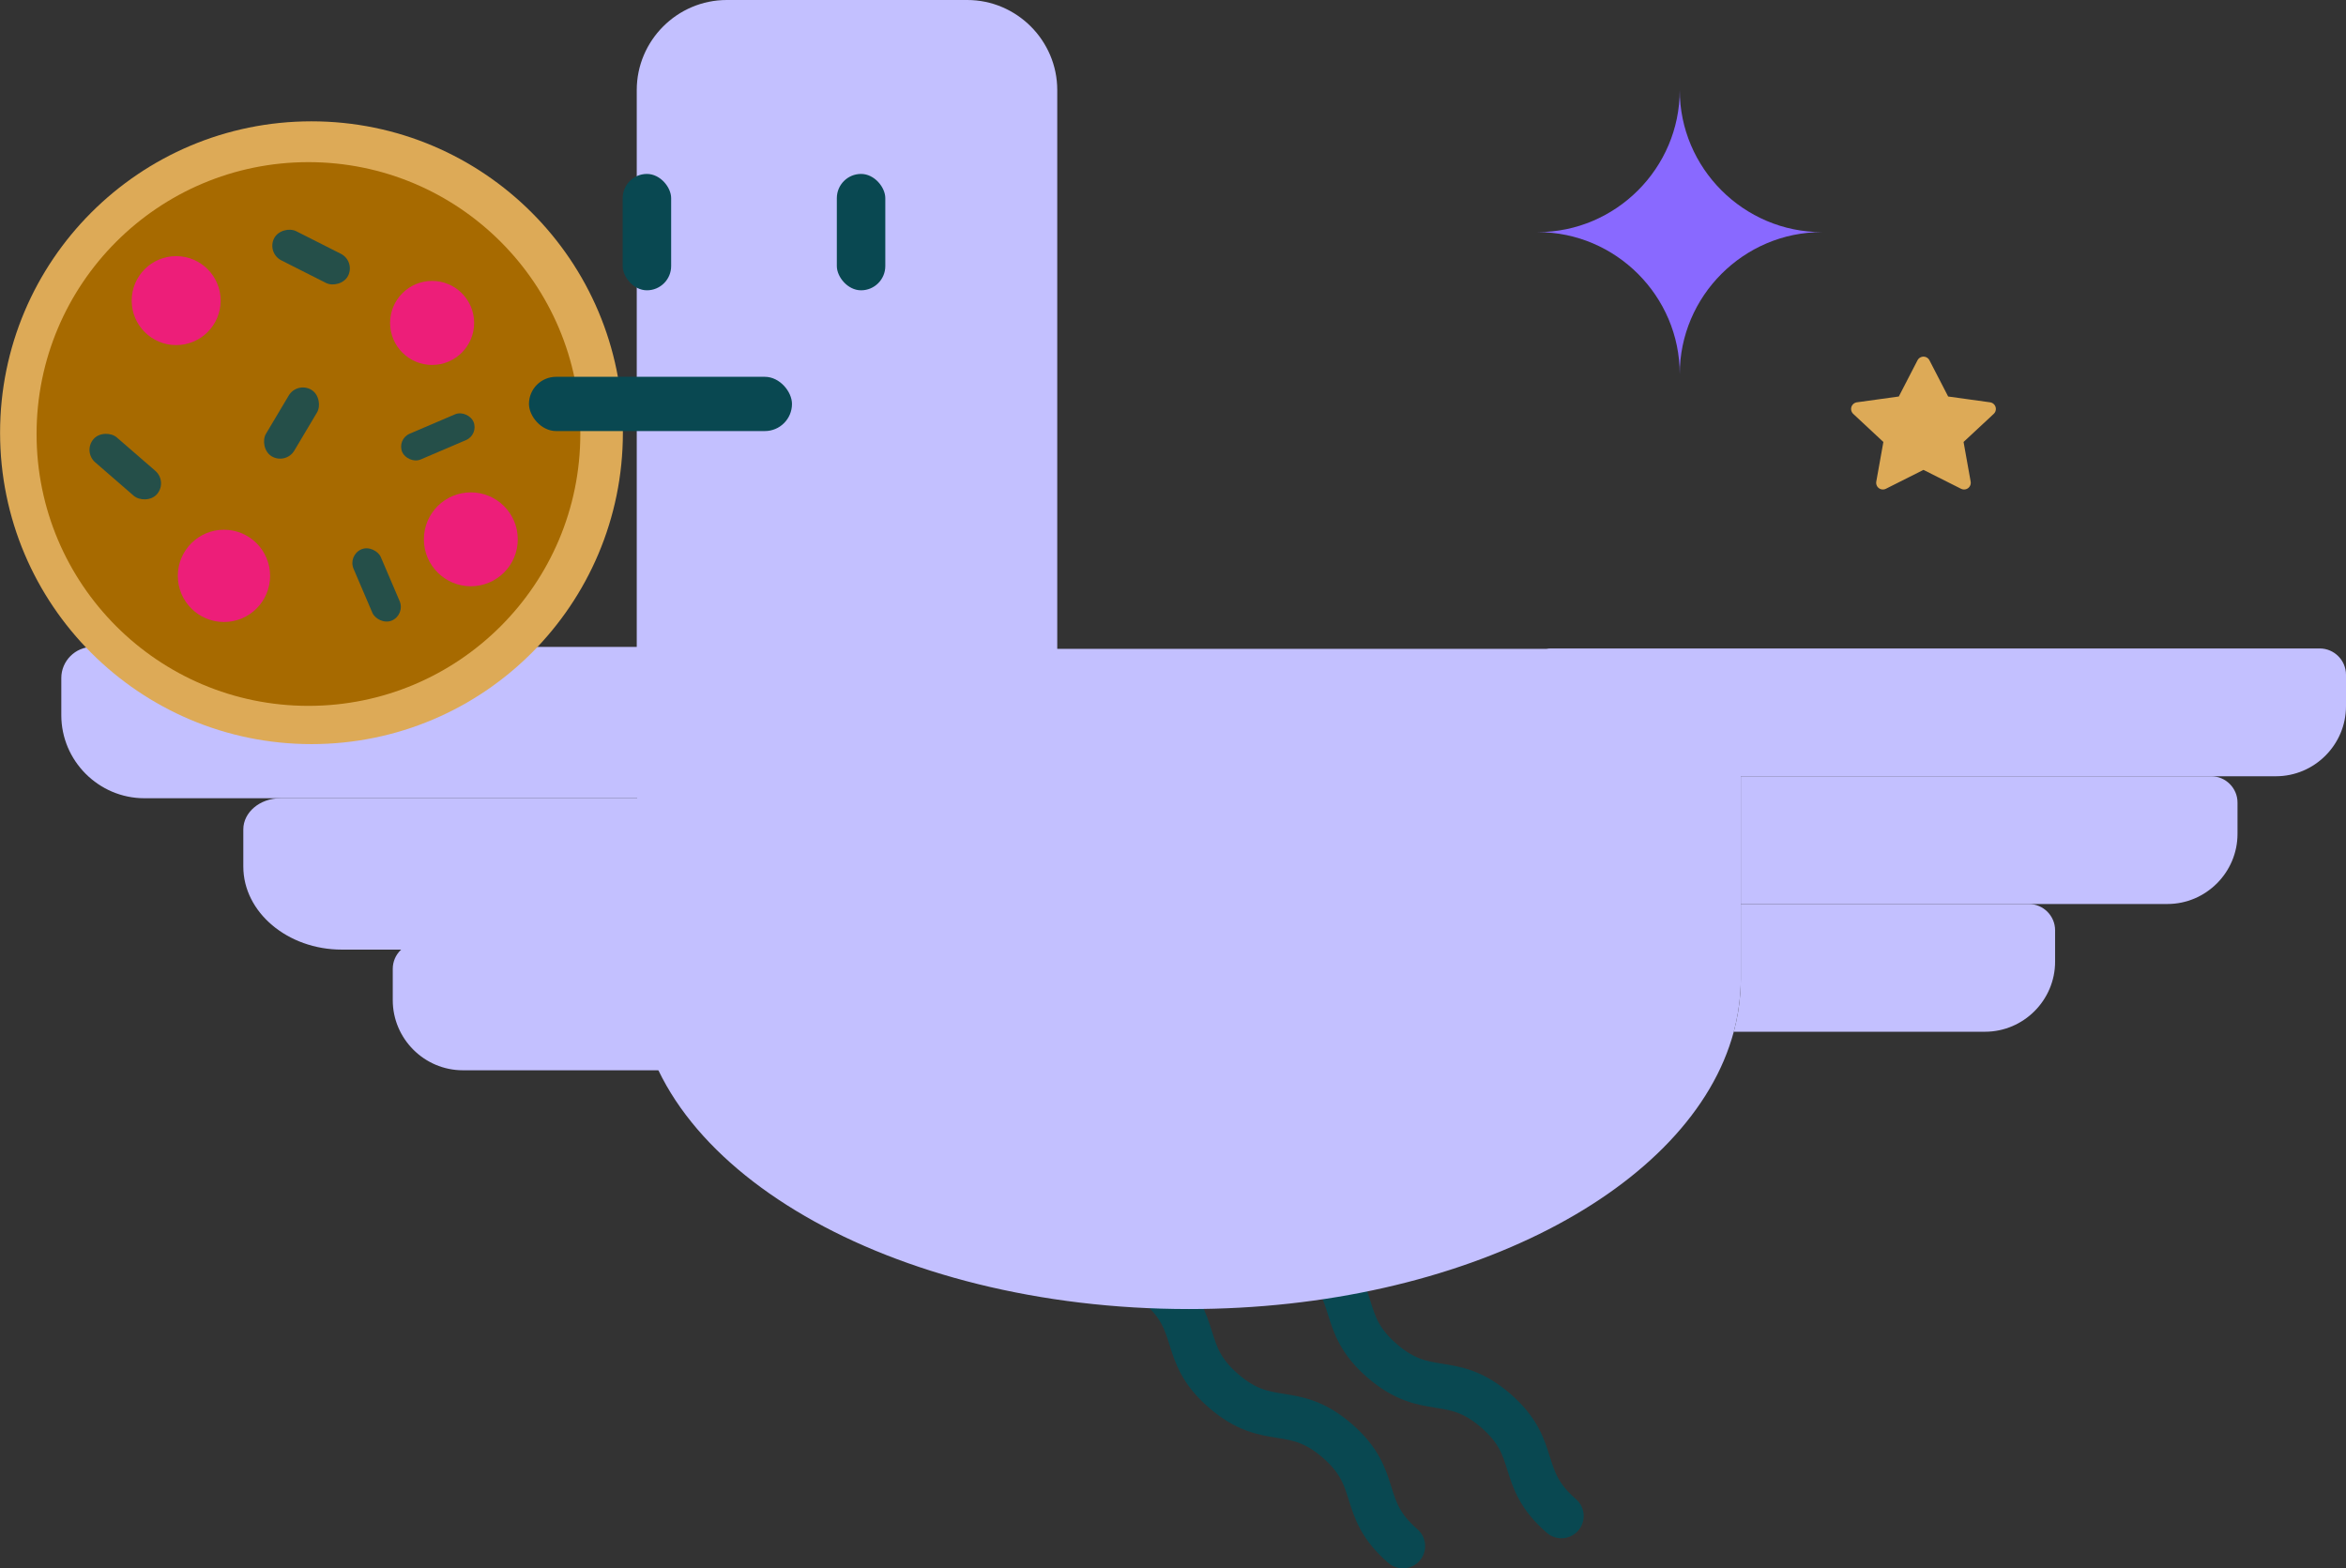 <svg xmlns="http://www.w3.org/2000/svg" id="Layer_2" viewBox="0 0 895.44 598.66"><rect x="0" y="0" width="895.44" height="598.66" fill="#333333" stroke="none"/><defs><style>.cls-1{fill:#a76a00;}.cls-1,.cls-2,.cls-3,.cls-4,.cls-5,.cls-6,.cls-7,.cls-8{stroke-width:0px;}.cls-2{fill:#254f49;}.cls-3{fill:#094851;}.cls-4,.cls-9{fill:#ddaa57;}.cls-10{fill:none;stroke:#094851;stroke-width:17px;}.cls-10,.cls-9{stroke-linecap:round;stroke-linejoin:round;}.cls-5{fill:#c3c0ff;}.cls-6{fill:#8969ff;}.cls-9{stroke:#ddaa57;stroke-width:5.12px;}.cls-7{fill:#ed1e79;}.cls-8{fill:#f2f2f2;}</style></defs><g id="Layer_1-2"><path class="cls-10" d="M441.98,490.72c17.1,14.81,7.94,25.39,25.05,40.2s26.27,4.22,43.38,19.03c17.11,14.81,7.94,25.39,25.05,40.2"></path><path class="cls-10" d="M502.49,479.23c17.1,14.81,7.94,25.39,25.05,40.2,17.11,14.81,26.27,4.22,43.38,19.03,17.11,14.81,7.94,25.39,25.05,40.2"></path><path class="cls-5" d="M895.44,257.57v11.98c0,14.71-12.03,26.75-26.75,26.75h-204.24v77.38c0,1.66-.06,3.29-.16,4.92,0,.01,0,.02-.01.03-.33,5.15-1.18,10.22-2.52,15.19-16.1,60.02-103.08,105.85-207.97,105.85-113.88,0-206.67-54.05-210.52-121.61-.01-.07-.01-.12-.01-.19-.02-.3-.05-.62-.06-.92v-77.53c-.1-1.07-.16-2.16-.16-3.26V34.37c0-18.91,15.46-34.37,34.36-34.37h91.78c18.89,0,34.36,15.47,34.36,34.37v213.3h186.69c.55-.1,1.12-.15,1.7-.15h293.48c5.52,0,10.03,4.52,10.03,10.04Z"></path><path class="cls-5" d="M854.03,306.33v11.97c0,14.71-12.04,26.76-26.76,26.76h-162.82v-48.76h179.54c5.52,0,10.04,4.52,10.04,10.04Z"></path><path class="cls-5" d="M784.41,355.09v11.97c0,14.71-12.03,26.76-26.75,26.76h-95.9c1.34-4.97,2.2-10.04,2.52-15.19.01-.01.01-.02.01-.03.1-1.63.16-3.27.16-4.92v-28.62h109.92c5.52,0,10.04,4.52,10.04,10.04Z"></path><rect class="cls-3" x="237.67" y="66.39" width="18.5" height="44.42" rx="9.25" ry="9.25"></rect><rect class="cls-3" x="319.41" y="66.39" width="18.5" height="44.42" rx="9.25" ry="9.25"></rect><path class="cls-5" d="M23.4,258.81v14.18c0,17.43,14.27,31.7,31.7,31.7h192.9s0-57.77,0-57.77H35.29c-6.54,0-11.89,5.35-11.89,11.89Z"></path><path class="cls-5" d="M92.87,316.59v14.18c0,17.43,16.9,31.7,37.58,31.7h134.73c-1.88-5.89-3.09-11.89-3.55-17.99-.02-.01-.02-.03-.02-.04-.14-1.94-.22-3.87-.22-5.83v-33.91s-154.42,0-154.42,0c-7.76,0-14.1,5.35-14.1,11.89Z"></path><path class="cls-8" d="M89.45,204.77l2.77,6.47c3.4,7.96,12.69,11.69,20.65,8.29l51.85-22.17c-1.87-2.38-3.51-4.92-4.87-7.63,0,0-.01,0-.01-.02-.43-.86-.84-1.73-1.22-2.63l-6.61-15.47-59.43,25.41c-2.99,1.28-4.38,4.76-3.11,7.75Z"></path><circle class="cls-4" cx="118.89" cy="165.17" r="118.86"></circle><circle class="cls-1" cx="117.73" cy="165.66" r="103.77"></circle><circle class="cls-7" cx="67.24" cy="114.75" r="16.98"></circle><circle class="cls-7" cx="179.71" cy="205.86" r="17.92"></circle><circle class="cls-7" cx="85.48" cy="219.81" r="17.61"></circle><circle class="cls-7" cx="164.93" cy="123.26" r="16.04"></circle><rect class="cls-2" x="41.53" y="162.07" width="12.58" height="32.07" rx="6.29" ry="6.29" transform="translate(-118.06 97.52) rotate(-49.06)"></rect><rect class="cls-2" x="152.34" y="161.44" width="29.56" height="10.69" rx="5.35" ry="5.35" transform="translate(-52.11 79.11) rotate(-23.15)"></rect><rect class="cls-2" x="112.48" y="82.29" width="12.49" height="31.65" rx="6.25" ry="6.25" transform="translate(-22.39 159.81) rotate(-63.18)"></rect><rect class="cls-2" x="138.07" y="208.51" width="11.32" height="29.56" rx="5.66" ry="5.66" transform="translate(-76.2 74.47) rotate(-23.15)"></rect><rect class="cls-2" x="104.99" y="146.71" width="12.58" height="29.56" rx="6.29" ry="6.29" transform="translate(98.24 -34.2) rotate(30.76)"></rect><rect class="cls-3" x="201.9" y="143.83" width="100.39" height="20.71" rx="10.36" ry="10.36"></rect><path class="cls-5" d="M149.91,369.8v11.97c0,14.71,12.03,26.76,26.75,26.76h95.9c-1.34-4.97-2.2-10.04-2.52-15.19-.01-.01-.01-.02-.01-.03-.1-1.63-.16-3.27-.16-4.92v-28.62s-109.92,0-109.92,0c-5.52,0-10.04,4.52-10.04,10.04Z"></path></g><g id="Layer_2-2"><path class="cls-6" d="M641.14,34.36h0c0,29.83,24.41,54.24,54.24,54.24h0c-29.83,0-54.24,24.41-54.24,54.24h0c0-29.83-24.41-54.24-54.24-54.24h0c29.83,0,54.24-24.41,54.24-54.24Z"></path><polygon class="cls-9" points="734.17 138.69 741.92 153.7 759.24 156.1 746.7 167.78 749.66 184.28 734.17 176.49 718.67 184.28 721.63 167.78 709.1 156.1 726.42 153.7 734.17 138.69"></polygon></g></svg>